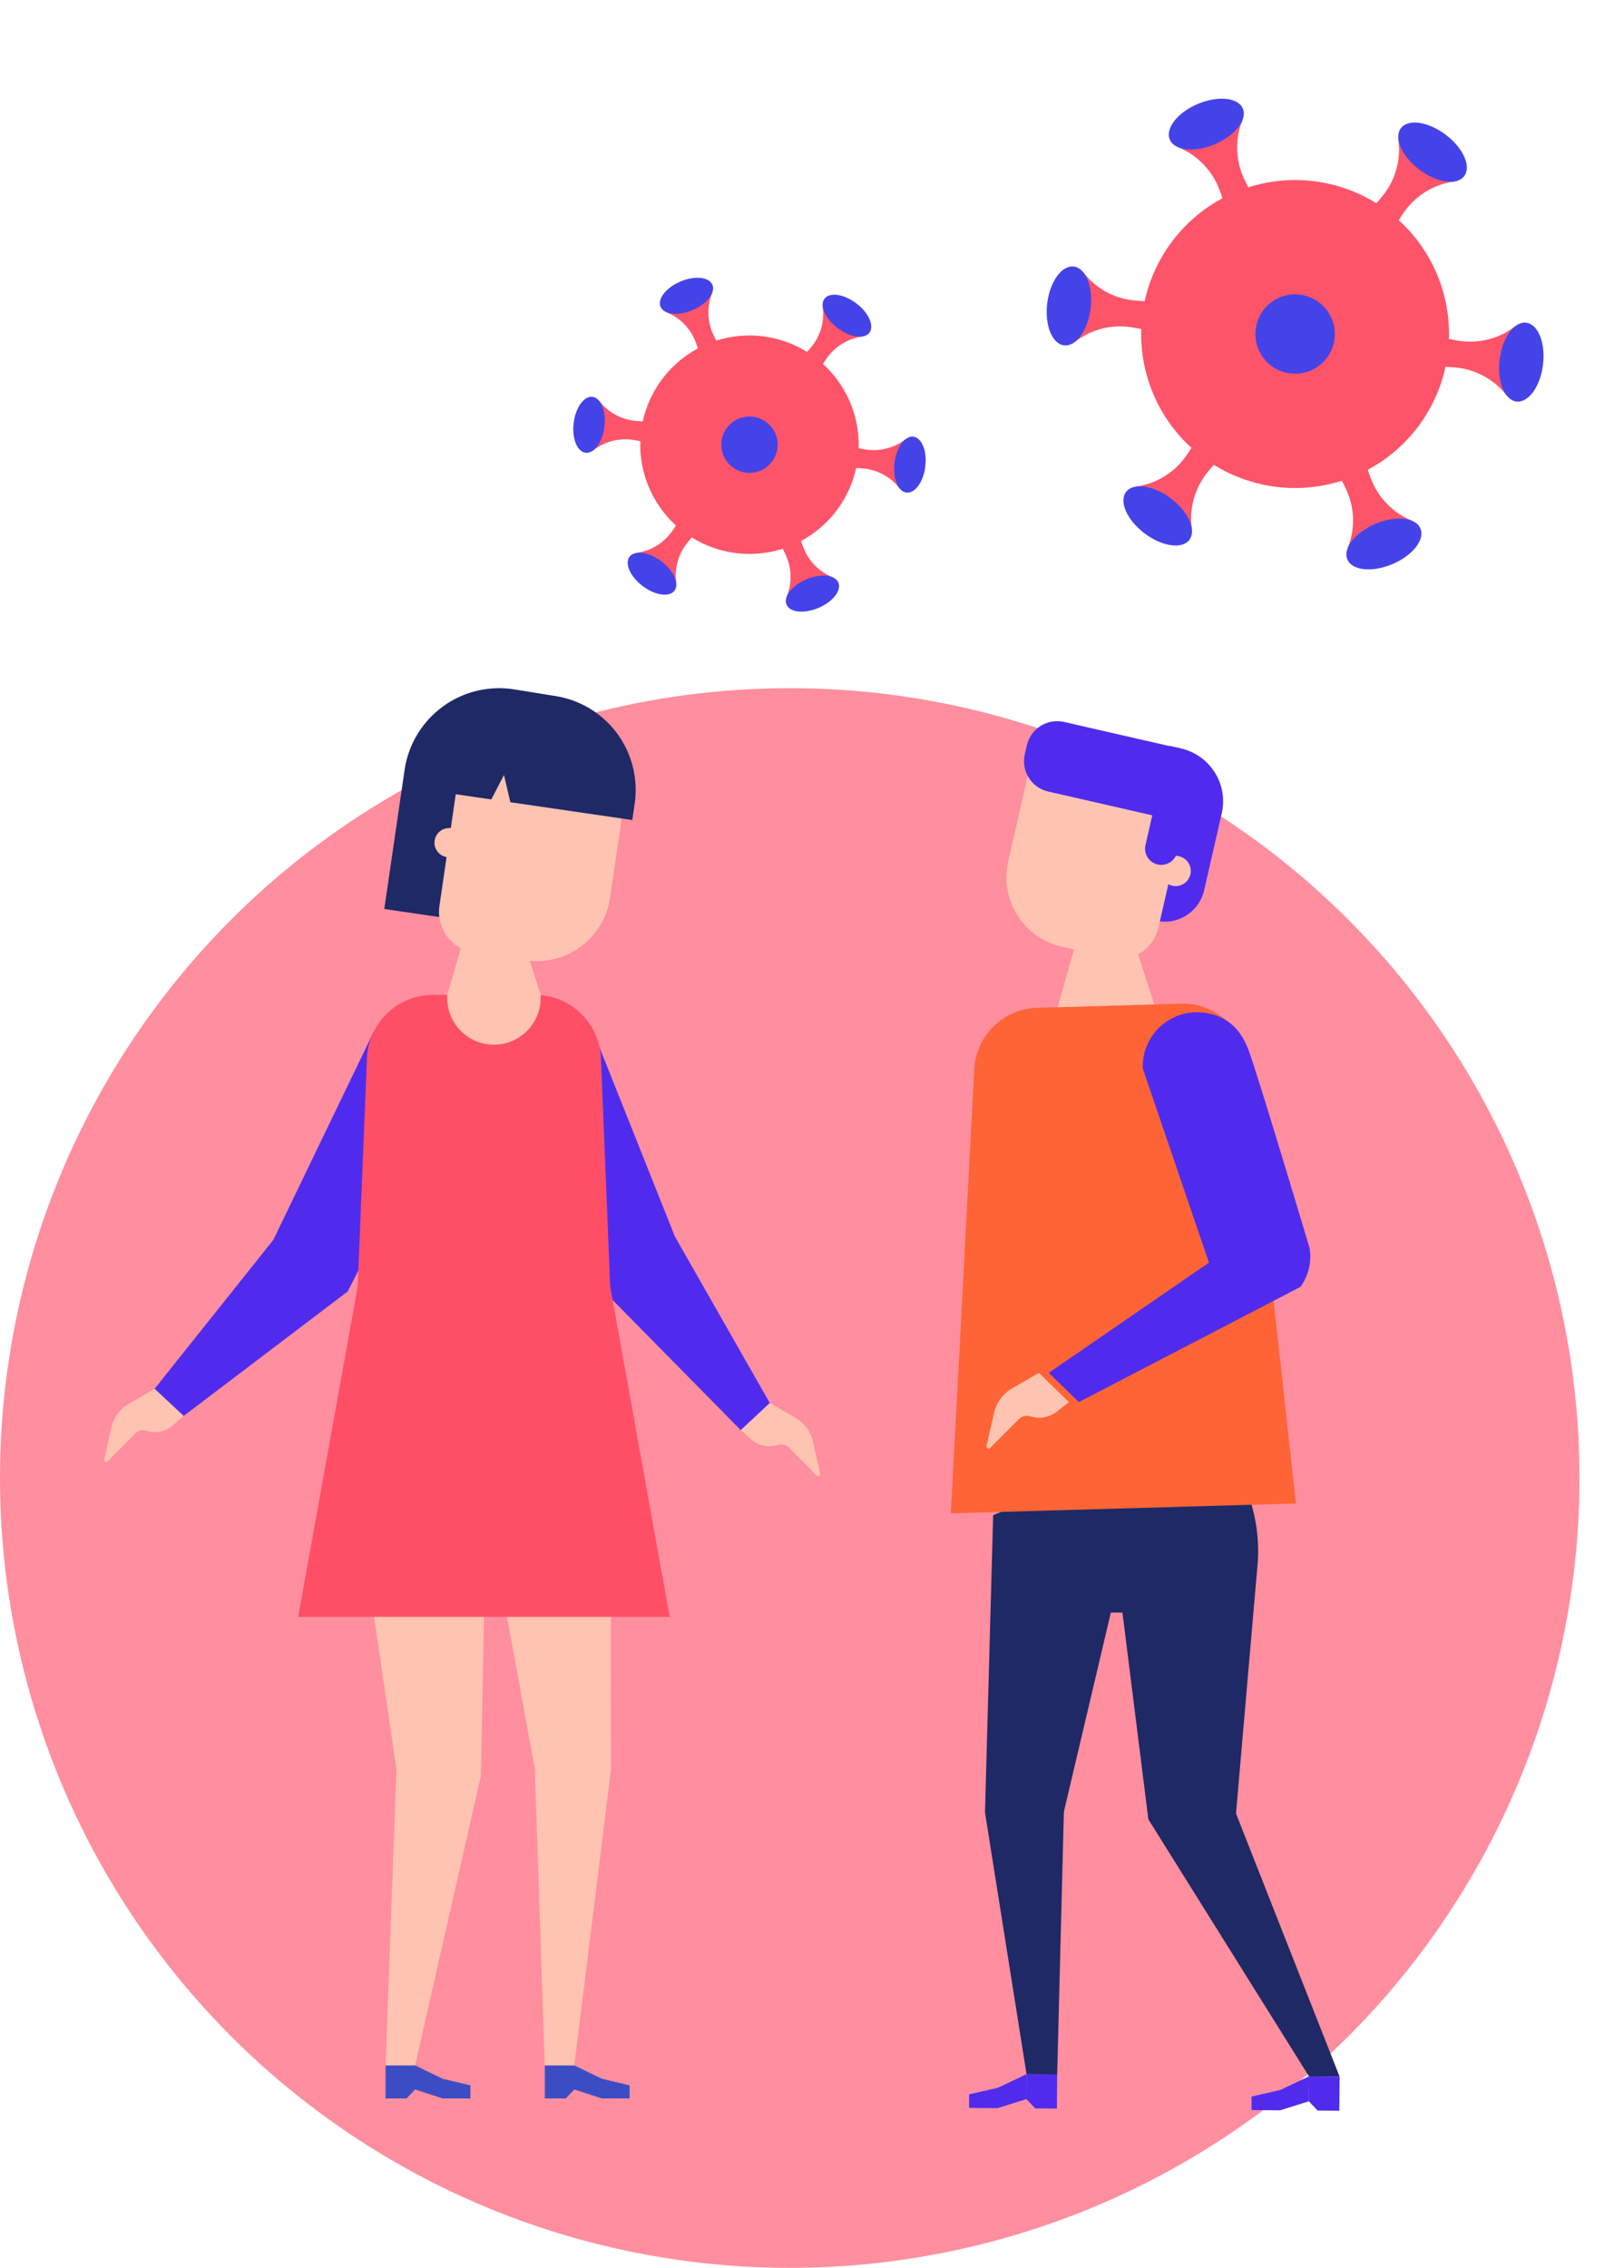 <svg xmlns="http://www.w3.org/2000/svg" xmlns:xlink="http://www.w3.org/1999/xlink" width="284.336" height="397.02" viewBox="0 0 284.336 397.02"><defs><clipPath id="a"><rect width="216.316" height="249.039" fill="none"/></clipPath><clipPath id="b"><rect width="87.148" height="81.82" transform="translate(0 84.075) rotate(-74.74)" fill="none"/></clipPath><clipPath id="c"><rect width="61.809" height="58.029" transform="translate(0 59.629) rotate(-74.74)" fill="none"/></clipPath></defs><g transform="translate(-357.729 -3607.523)"><ellipse cx="138.271" cy="138.271" rx="138.271" ry="138.271" transform="translate(357.729 3728)" fill="#ff8e9e"/><g transform="translate(375.955 3728)"><g clip-path="url(#a)"><path d="M198.455,217.083l4.484,2.6a6.518,6.518,0,0,1,3.094,4.211l1.25,5.556a.367.367,0,0,1-.618.339l-4.848-4.883a1.9,1.9,0,0,0-1.933-.472,4.837,4.837,0,0,1-4.464-.8l-2.053-1.8Z" transform="translate(-81.905 -91.95)" fill="#ffc3b1"/><path d="M163.682,173.331,138.628,147.9l-15.343-39.186,14.175-6.145,14.705,36.891,16.6,29.115Z" transform="translate(-52.22 -43.448)" fill="#502bee"/><path d="M20.421,171.548l-5.089-4.75,20.8-26.087,17.6-36.5,15.617,5.824L49.154,149.746Z" transform="translate(-6.494 -44.14)" fill="#502bee"/><path d="M115.769,43.138,85.105,38.658,88.66,14.319A16.736,16.736,0,0,1,107.64.177l7.248,1.17Z" transform="translate(-36.048 0)" fill="#1e2966"/><path d="M77.963,254.39,84.2,297.032l-1.9,51.832h5.177l11.53-50.743.732-38.006h1.96l6.73,36.8,1.747,51.952h5.177l6.413-51.723-.044-42.751Z" transform="translate(-33.023 -107.753)" fill="#ffc3b1"/><path d="M95.517,420.628l-4.838-2.341H85.5v5.774h3.668l1.506-1.56,4.838,1.56h4.838v-2.292Z" transform="translate(-36.218 -177.175)" fill="#3c4dc4"/><path d="M143.877,420.628l-4.838-2.341h-5.174v5.774h3.668l1.506-1.56,4.838,1.56h4.838v-2.292Z" transform="translate(-56.702 -177.175)" fill="#3c4dc4"/><path d="M8.838,212.79l-4.484,2.6A6.516,6.516,0,0,0,1.26,219.6L.01,225.154a.367.367,0,0,0,.619.339l4.848-4.883a1.905,1.905,0,0,1,1.933-.472,4.837,4.837,0,0,0,4.464-.8l2.053-1.8Z" transform="translate(0 -90.132)" fill="#ffc3b1"/><path d="M124,202.033H58.951L69.373,144.2l1.616-39.954A11.561,11.561,0,0,1,82.541,93.149h17.868a11.561,11.561,0,0,1,11.552,11.094l1.616,39.954Z" transform="translate(-24.97 -39.455)" fill="#ff4f67"/><path d="M10157.274-2666.492v-.542l2.381-8.149a7.272,7.272,0,0,1-3.741-7.451l1.245-8.527a2.582,2.582,0,0,1-.55-.162,2.552,2.552,0,0,1-1.362-3.347,2.553,2.553,0,0,1,2.651-1.547l1.861-12.744,29.051,4.245-3.02,20.671a12.987,12.987,0,0,1-14.036,11.052l1.872,5.96v.542a8.176,8.176,0,0,1-8.175,8.177A8.177,8.177,0,0,1,10157.274-2666.492ZM10173.627-2667.034Z" transform="translate(-10097.198 2720.727)" fill="#ffc3b1" stroke="rgba(0,0,0,0)" stroke-miterlimit="10" stroke-width="1"/><path d="M135.921,24.074l-21.347-3.119-1.118-4.766-2.224,4.278L102.565,19.2l1.762-12.062,17.956-4.8A16.635,16.635,0,0,1,136.34,21.2Z" transform="translate(-43.444 -0.991)" fill="#1e2966"/><path d="M315.271,248.63l-3.762,43.425,18.14,46.054-5.361-.042-28.124-45-4.536-36.181-2.03-.016-8.222,34.863-1.178,46-5.361-.042-7.274-45.824,1.429-52.061,38.8-15.4,4.289,8.228a29.178,29.178,0,0,1,3.195,16" transform="translate(-113.332 -95.048)" fill="#1e2966"/><path d="M257.19,185.038l60.422-1.728-8.531-77.377a11.377,11.377,0,0,0-11.625-10.119l-25.125.718A11.378,11.378,0,0,0,261.3,107.3l-1.49,28.04-.264,5.3Z" transform="translate(-108.939 -40.582)" fill="#fe6436"/><path d="M311.98,47.149l4.275.978a7.09,7.09,0,0,0,8.493-5.33l3.078-13.457a9.483,9.483,0,0,0-7.13-11.36l-1.942-.444Z" transform="translate(-132.146 -7.427)" fill="#502bee"/><path d="M10166.879-2673.937l-2.131-.488a12.486,12.486,0,0,1-9.385-14.957l4.479-19.579,27.519,6.295-2.824,12.339.07,0a2.649,2.649,0,0,1,2.723,2.57,2.645,2.645,0,0,1-2.569,2.72,2.632,2.632,0,0,1-1.358-.328l-1.748,7.641a6.97,6.97,0,0,1-3.549,4.623l2.843,8.784-16.928.483Z" transform="translate(-9997.071 2719.681)" fill="#ffc3b1" stroke="rgba(0,0,0,0)" stroke-miterlimit="10" stroke-width="1"/><path d="M348.509,427.5l5.01.039,5.022-1.578.033-4.364-5.029,2.386-5.019,1.143Z" transform="translate(-147.619 -178.576)" fill="#502bee"/><path d="M367.46,427.585l3.8.029.046-5.98-5.358-.042-.033,4.364Z" transform="translate(-154.991 -178.576)" fill="#502bee"/><path d="M262.719,426.838l5.01.039,5.022-1.578.033-4.364-5.029,2.386-5.019,1.143Z" transform="translate(-111.281 -178.297)" fill="#502bee"/><path d="M281.67,426.927l3.8.029.046-5.98-5.358-.042-.033,4.364Z" transform="translate(-118.653 -178.296)" fill="#502bee"/><path d="M283.657,22.339,304.041,27l2.786-12.178-20.384-4.663a5.449,5.449,0,0,0-6.527,4.1l-.356,1.555a5.449,5.449,0,0,0,4.1,6.527" transform="translate(-118.356 -4.245)" fill="#502bee"/><path d="M318.391,40.3a2.843,2.843,0,0,0,3.4-2.137l3.344-14.614L319.6,22.281,316.254,36.9a2.843,2.843,0,0,0,2.137,3.406" transform="translate(-133.926 -9.438)" fill="#502bee"/><path d="M277.189,207.946l-4.649,2.68a6.751,6.751,0,0,0-3.212,4.355l-1.306,5.752a.38.38,0,0,0,.64.353l5.03-5.047a1.973,1.973,0,0,1,2-.485,5.009,5.009,0,0,0,4.625-.821l2.129-1.665Z" transform="translate(-113.522 -88.08)" fill="#ffc3b1"/><path d="M332.6,139.712s-9.218-30.846-10.726-34.762c-1.136-2.948-3.252-6.018-8.1-6.483a9.481,9.481,0,0,0-10.378,9.819l11.583,33.972-28.042,19.294,5.26,5.12L331,146.5a9.04,9.04,0,0,0,1.6-6.789" transform="translate(-121.537 -41.69)" fill="#502bee"/></g></g><g transform="translate(550.074 3601.2) rotate(16)"><g transform="translate(0 0)" clip-path="url(#b)"><path d="M97.238,85.3A26.954,26.954,0,1,1,81.781,50.456,26.953,26.953,0,0,1,97.238,85.3" transform="translate(-21.152 -22.801)" fill="#fe5469"/><path d="M106.276,28.224l11.512,4.444a12.866,12.866,0,0,0-6.927,7.379,29.021,29.021,0,0,0-1.239,4.617l-.456,5.253-8.069-3.1,3.187-4.2a28.97,28.97,0,0,0,2.178-4.247,12.861,12.861,0,0,0-.19-10.138Z" transform="translate(-47.387 -13.229)" fill="#fe5469"/><path d="M110.555,22.961c.76-1.973,4.28-2.452,7.861-1.073s5.868,4.1,5.108,6.071-4.28,2.452-7.861,1.073-5.868-4.1-5.108-6.07" transform="translate(-51.751 -9.89)" fill="#4443e8"/><path d="M41.724,44.011l9.606-7.745a12.865,12.865,0,0,0,2.931,9.69,28.966,28.966,0,0,0,3.377,3.378l4.32,3.022-6.727,5.431-2.044-4.86A29.041,29.041,0,0,0,50.6,48.918a12.864,12.864,0,0,0-8.873-4.907Z" transform="translate(-19.556 -16.999)" fill="#fe5469"/><path d="M38.052,40.659c-1.329-1.641.016-4.933,3-7.344s6.483-3.033,7.809-1.386-.016,4.933-3,7.344-6.483,3.034-7.809,1.386" transform="translate(-17.595 -14.534)" fill="#4443e8"/><path d="M25.071,110.234,23.162,98.039a12.863,12.863,0,0,0,9.857,2.306,28.982,28.982,0,0,0,4.618-1.234l4.778-2.231,1.341,8.542-5.231-.66a29.076,29.076,0,0,0-4.768.241,12.864,12.864,0,0,0-8.686,5.231Z" transform="translate(-10.857 -45.41)" fill="#fe5469"/><path d="M19.279,111.828c-2.087.329-4.264-2.48-4.86-6.272s.615-7.131,2.7-7.459,4.264,2.48,4.86,6.272-.615,7.131-2.7,7.46" transform="translate(-6.687 -45.968)" fill="#4443e8"/><path d="M70.747,151.424l-11.513-4.441a12.866,12.866,0,0,0,6.925-7.379,28.962,28.962,0,0,0,1.238-4.617l.457-5.253,8.069,3.11-3.187,4.2a29.012,29.012,0,0,0-2.177,4.247,12.862,12.862,0,0,0,.19,10.139Z" transform="translate(-27.764 -60.809)" fill="#fe5469"/><path d="M69.5,168.134c-.76,1.973-4.28,2.452-7.861,1.072s-5.868-4.1-5.108-6.071,4.28-2.452,7.861-1.073,5.868,4.1,5.108,6.071" transform="translate(-26.427 -75.593)" fill="#4443e8"/><path d="M132.171,135.784l-9.6,7.75a12.867,12.867,0,0,0-2.931-9.691,29.022,29.022,0,0,0-3.379-3.382l-4.321-3.022L118.665,122l2.045,4.86a28.974,28.974,0,0,0,2.589,4.009,12.861,12.861,0,0,0,8.873,4.907Z" transform="translate(-52.467 -57.186)" fill="#fe5469"/><path d="M143.254,148.8c1.329,1.641-.016,4.932-3,7.344s-6.483,3.033-7.809,1.386.016-4.933,3-7.344,6.483-3.034,7.809-1.386" transform="translate(-61.839 -69.314)" fill="#4443e8"/><path d="M148.509,76.772l1.91,12.192a12.86,12.86,0,0,0-9.857-2.307,29.031,29.031,0,0,0-4.618,1.236l-4.778,2.231-1.342-8.541,5.231.66a28.941,28.941,0,0,0,4.767-.237,12.862,12.862,0,0,0,8.686-5.231Z" transform="translate(-60.851 -35.985)" fill="#fe5469"/><path d="M165.532,74.793c2.087-.327,4.264,2.48,4.86,6.272s-.615,7.132-2.7,7.459-4.264-2.48-4.859-6.272.615-7.131,2.7-7.46" transform="translate(-76.25 -35.045)" fill="#4443e8"/><path d="M96.227,95.759a6.95,6.95,0,1,1-3.985-8.984,6.95,6.95,0,0,1,3.985,8.984" transform="translate(-38.806 -40.454)" fill="#4443e8"/></g></g><g transform="translate(464.547 3639.417) rotate(16)"><g transform="translate(0 0)" clip-path="url(#c)"><path d="M82.086,74.642A19.117,19.117,0,1,1,71.123,49.93,19.116,19.116,0,0,1,82.086,74.642" transform="translate(-28.123 -30.316)" fill="#fe5469"/><path d="M104.771,28.224l8.165,3.152a9.125,9.125,0,0,0-4.913,5.233,20.582,20.582,0,0,0-.879,3.274l-.324,3.725-5.722-2.2,2.26-2.979a20.547,20.547,0,0,0,1.545-3.012,9.121,9.121,0,0,0-.135-7.191Z" transform="translate(-63.004 -17.589)" fill="#fe5469"/><path d="M110.512,22.42c.539-1.4,3.036-1.739,5.576-.761s4.162,2.907,3.623,4.306-3.036,1.739-5.575.761-4.162-2.906-3.623-4.305" transform="translate(-68.807 -13.15)" fill="#4443e8"/><path d="M41.724,41.759l6.813-5.493a9.124,9.124,0,0,0,2.078,6.872,20.543,20.543,0,0,0,2.395,2.4l3.064,2.144L51.3,51.529l-1.45-3.447a20.6,20.6,0,0,0-1.838-2.843,9.123,9.123,0,0,0-6.293-3.481Z" transform="translate(-26.001 -22.601)" fill="#fe5469"/><path d="M37.9,37.853c-.943-1.164.012-3.5,2.129-5.209s4.6-2.151,5.539-.983-.011,3.5-2.129,5.209-4.6,2.152-5.539.983" transform="translate(-23.394 -19.324)" fill="#4443e8"/><path d="M24.516,106.351,23.162,97.7a9.123,9.123,0,0,0,6.991,1.636,20.556,20.556,0,0,0,3.276-.875l3.389-1.582.951,6.059-3.71-.468a20.623,20.623,0,0,0-3.381.171,9.124,9.124,0,0,0-6.161,3.71Z" transform="translate(-14.435 -60.376)" fill="#fe5469"/><path d="M17.822,107.828c-1.48.233-3.024-1.759-3.447-4.449s.436-5.058,1.917-5.29,3.024,1.759,3.447,4.448-.436,5.058-1.917,5.291" transform="translate(-8.891 -61.118)" fill="#4443e8"/><path d="M67.4,145.118l-8.166-3.15a9.125,9.125,0,0,0,4.912-5.234,20.543,20.543,0,0,0,.878-3.274l.324-3.725,5.723,2.205-2.26,2.979a20.577,20.577,0,0,0-1.544,3.012,9.122,9.122,0,0,0,.135,7.191Z" transform="translate(-36.915 -80.85)" fill="#fe5469"/><path d="M65.683,166.139c-.539,1.4-3.036,1.739-5.576.76s-4.162-2.907-3.623-4.306,3.036-1.739,5.575-.761,4.162,2.907,3.623,4.306" transform="translate(-35.137 -100.506)" fill="#4443e8"/><path d="M126.288,131.777l-6.811,5.5A9.126,9.126,0,0,0,117.4,130.4,20.585,20.585,0,0,0,115,128l-3.065-2.143L116.709,122l1.45,3.447A20.549,20.549,0,0,0,120,128.294a9.122,9.122,0,0,0,6.293,3.481Z" transform="translate(-69.759 -76.033)" fill="#fe5469"/><path d="M139.962,148.532c.943,1.164-.011,3.5-2.129,5.209s-4.6,2.151-5.539.983.011-3.5,2.129-5.209,4.6-2.152,5.539-.983" transform="translate(-82.22 -92.157)" fill="#4443e8"/><path d="M143.076,76.772l1.355,8.647a9.121,9.121,0,0,0-6.991-1.636,20.589,20.589,0,0,0-3.276.876l-3.389,1.582-.952-6.057,3.71.468a20.526,20.526,0,0,0,3.381-.168,9.122,9.122,0,0,0,6.16-3.71Z" transform="translate(-80.906 -47.844)" fill="#fe5469"/><path d="M164.7,74.786c1.48-.232,3.024,1.759,3.447,4.449s-.436,5.058-1.918,5.29-3.024-1.759-3.446-4.448.436-5.058,1.917-5.291" transform="translate(-101.38 -46.595)" fill="#4443e8"/><path d="M92.32,93.01a4.929,4.929,0,1,1-2.826-6.372A4.929,4.929,0,0,1,92.32,93.01" transform="translate(-51.595 -53.787)" fill="#4443e8"/></g></g></g></svg>